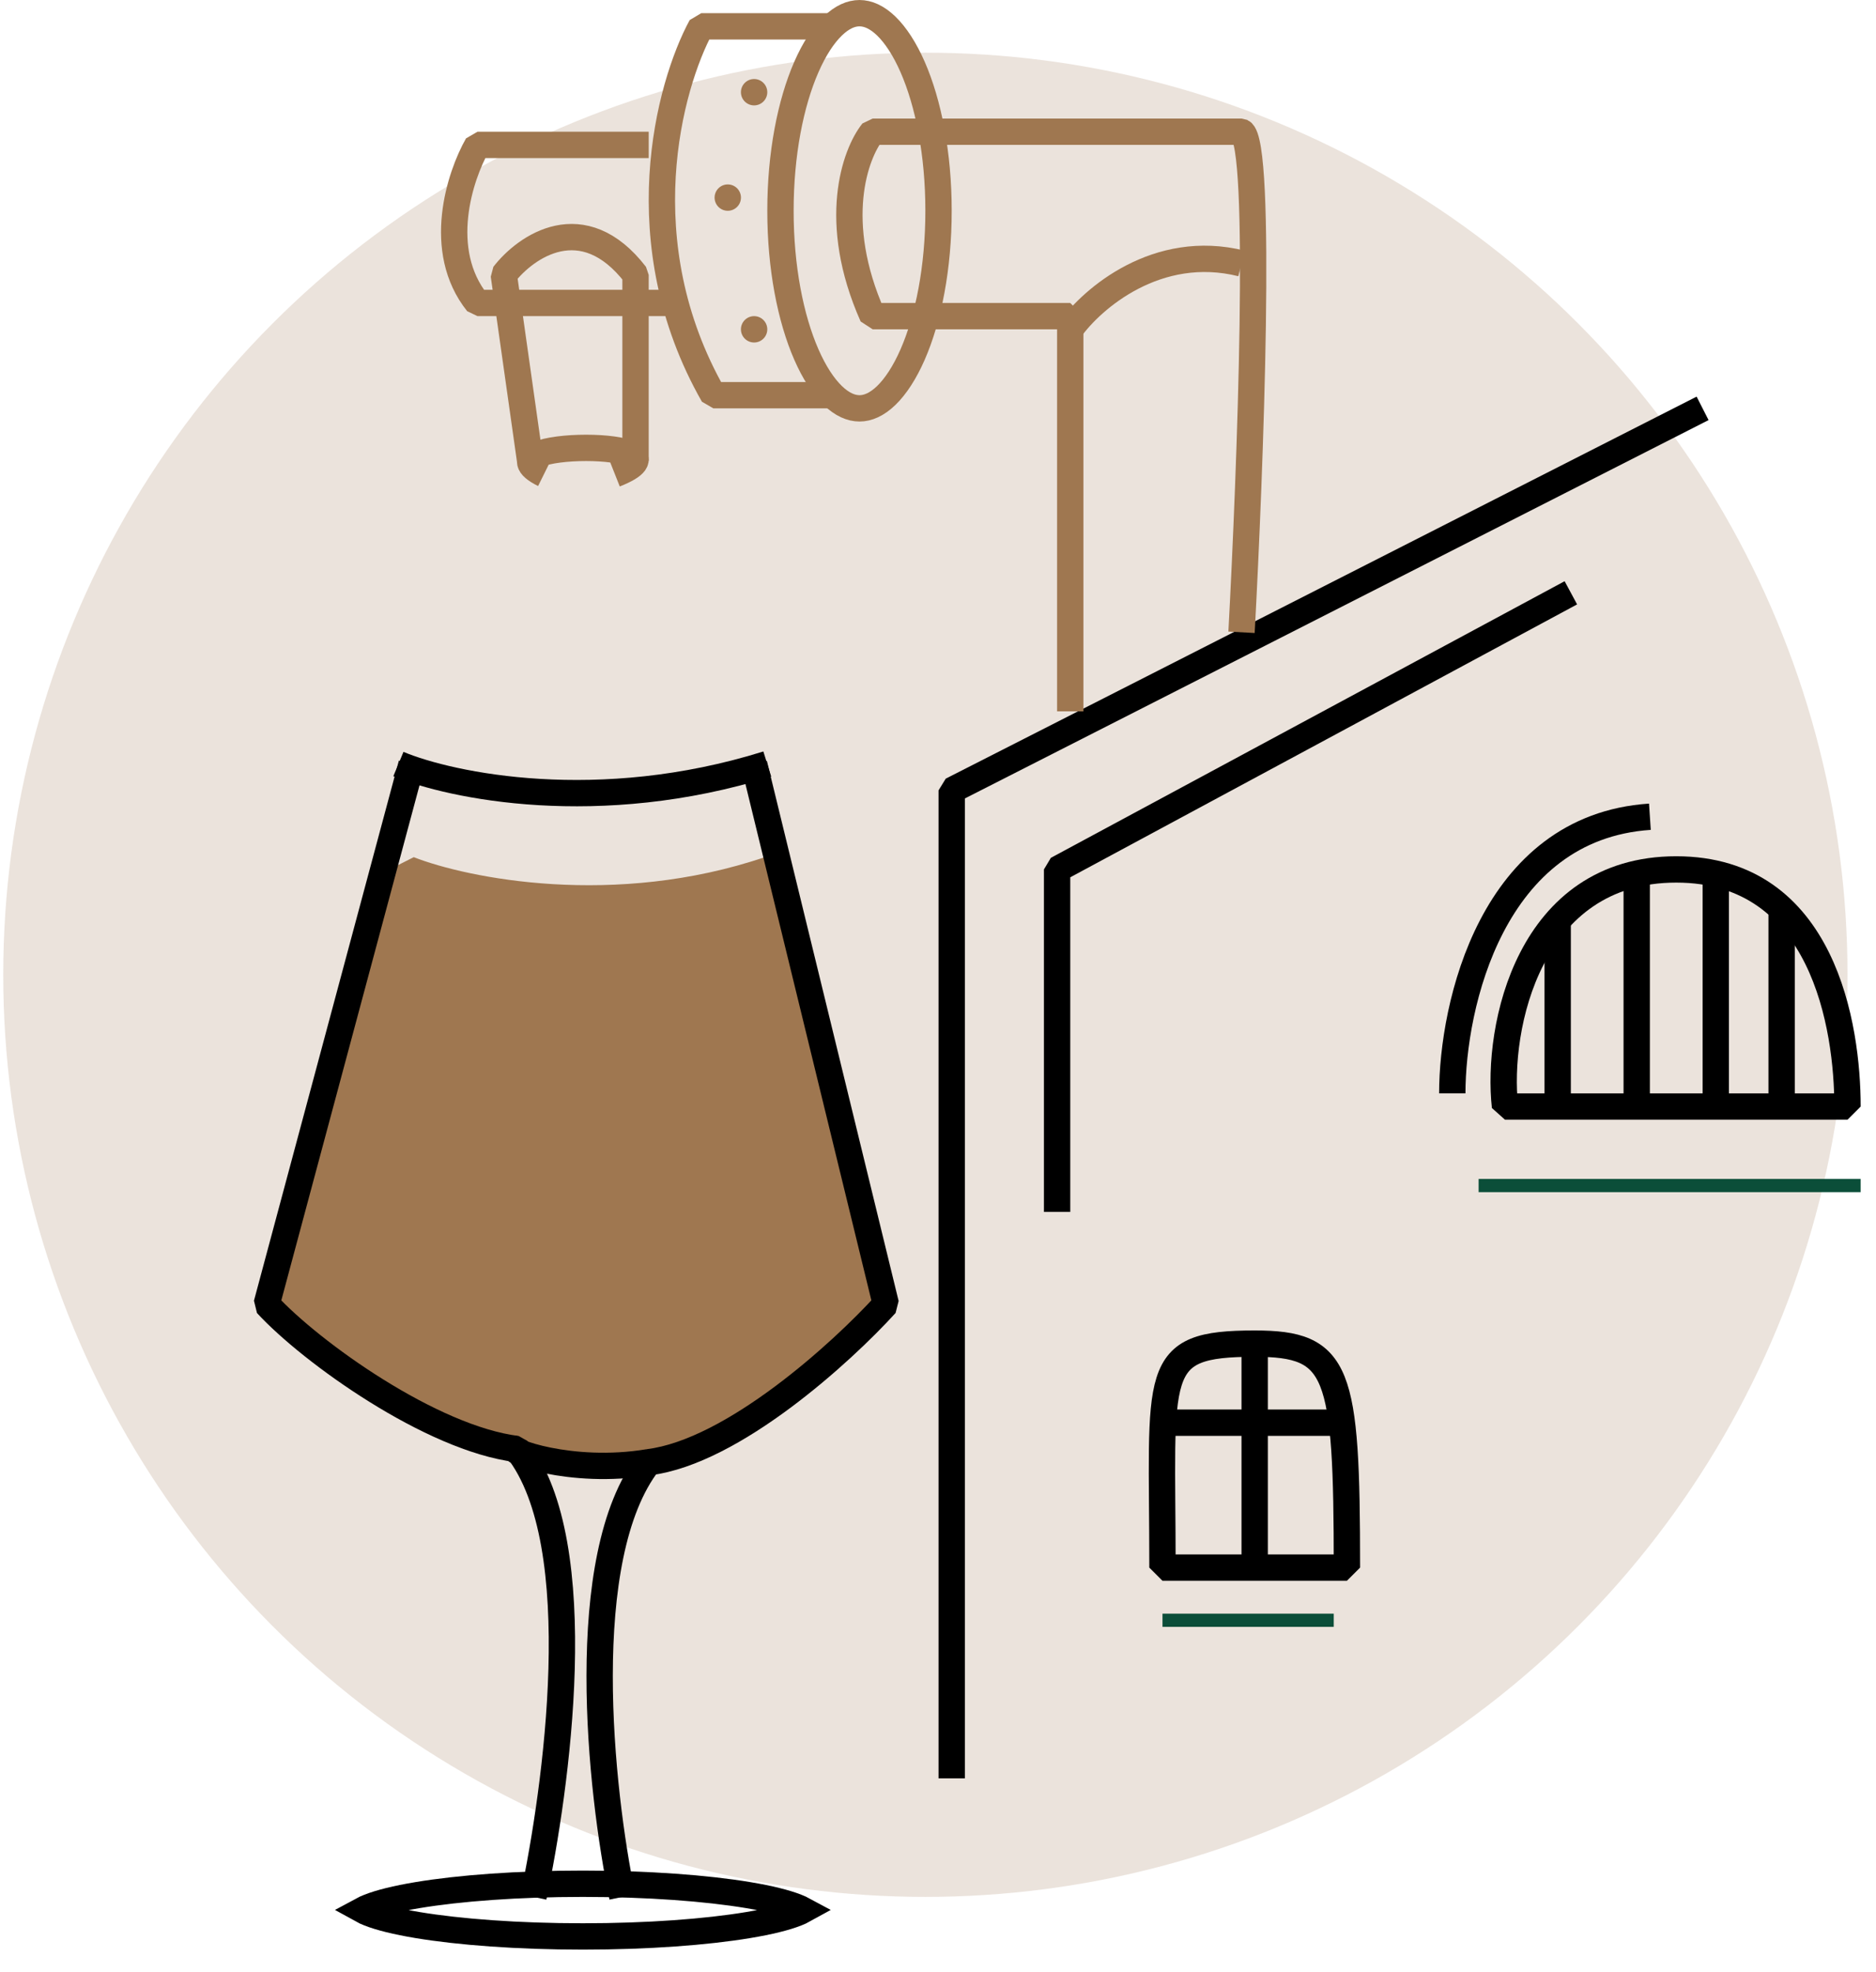 <svg width="78" height="82" viewBox="0 0 78 82" fill="none" xmlns="http://www.w3.org/2000/svg">
<circle cx="38.475" cy="40.531" r="38.34" fill="#9F7750" fill-opacity="0.2"/>
<path d="M31.999 36.15C25.572 38.331 19.324 37.058 17.003 36.15L12.184 54.142C14.326 56.141 19.788 60.139 24.501 60.139C28.786 61.011 34.141 56.504 36.283 54.142C36.105 53.415 34.998 48.798 31.999 36.15Z" fill="#9F7750" stroke="#9F7750" stroke-width="1.095" stroke-linejoin="bevel"/>
<path d="M16.565 31.768C18.756 32.681 24.891 33.959 31.902 31.768" stroke="black" stroke-width="1.095" stroke-linejoin="bevel"/>
<path d="M26.972 6.025H19.852C19.122 7.303 18.099 10.406 19.852 12.597C25.548 12.597 27.703 12.597 28.068 12.597" stroke="#9F7750" stroke-width="1.095" stroke-linejoin="bevel"/>
<path d="M22.043 19.17L20.947 11.428C21.86 10.244 24.234 8.586 26.424 11.428C26.424 15.691 26.424 18.183 26.424 19.17" stroke="#9F7750" stroke-width="1.095" stroke-linejoin="bevel"/>
<path d="M22.616 19.718C19.665 18.257 29.256 18.257 25.567 19.718" stroke="#9F7750" stroke-width="1.095" stroke-linejoin="bevel"/>
<path d="M34.685 1.095H29.157C27.817 3.563 26.042 10.086 29.66 16.432C32.876 16.432 34.138 16.432 34.64 16.432" stroke="#9F7750" stroke-width="1.095" stroke-linejoin="bevel"/>
<path d="M44.499 13.693C45.412 12.415 48.114 10.078 51.62 10.954" stroke="#9F7750" stroke-width="1.095" stroke-linejoin="bevel"/>
<path d="M64.765 38.34V46.008" stroke="black" stroke-width="1.095" stroke-linejoin="bevel"/>
<path d="M68.051 36.697V46.008" stroke="black" stroke-width="1.095" stroke-linejoin="bevel"/>
<path d="M71.338 36.697V46.008" stroke="black" stroke-width="1.095" stroke-linejoin="bevel"/>
<path d="M74.076 37.793V46.008" stroke="black" stroke-width="1.095" stroke-linejoin="bevel"/>
<path d="M56.002 65.179H48.333C48.334 56.963 47.786 55.867 52.167 55.867C55.673 55.867 56.002 56.963 56.002 65.179Z" stroke="black" stroke-width="1.095" stroke-linejoin="bevel"/>
<path d="M52.167 55.867V65.179" stroke="black" stroke-width="1.095" stroke-linejoin="bevel"/>
<path d="M48.334 59.154H56.002" stroke="black" stroke-width="1.095" stroke-linejoin="bevel"/>
<path d="M60.383 45.461C60.383 41.809 62.026 34.397 68.599 33.959" stroke="black" stroke-width="1.095" stroke-linejoin="bevel"/>
<path d="M76.815 46.009H62.574C62.209 42.722 63.56 36.15 69.694 36.15C75.829 36.15 76.815 42.722 76.815 46.009Z" stroke="black" stroke-width="1.095" stroke-linejoin="bevel"/>
<path d="M39.57 73.942V32.863L70.79 16.979" stroke="black" stroke-width="1.095" stroke-linejoin="bevel"/>
<path d="M43.952 50.39V36.15L65.313 24.648" stroke="black" stroke-width="1.095" stroke-linejoin="bevel"/>
<path d="M39.022 8.764C39.022 11.126 38.602 13.239 37.945 14.741C37.616 15.492 37.239 16.066 36.848 16.445C36.459 16.82 36.084 16.979 35.736 16.979C35.388 16.979 35.013 16.82 34.624 16.445C34.233 16.066 33.855 15.492 33.527 14.741C32.87 13.239 32.45 11.126 32.45 8.764C32.45 6.401 32.87 4.288 33.527 2.786C33.855 2.035 34.233 1.461 34.624 1.082C35.013 0.707 35.388 0.548 35.736 0.548C36.084 0.548 36.459 0.707 36.848 1.082C37.239 1.461 37.616 2.035 37.945 2.786C38.602 4.288 39.022 6.401 39.022 8.764Z" stroke="#9F7750" stroke-width="1.095"/>
<path d="M51.62 26.29C51.985 19.535 52.496 5.915 51.62 5.477C41.104 5.477 37.014 5.477 36.284 5.477C35.553 6.39 34.531 9.202 36.284 13.145C40.665 13.145 43.587 13.145 44.499 13.145V29.577" stroke="#9F7750" stroke-width="1.095" stroke-linejoin="bevel"/>
<path d="M33.58 79.295C33.58 79.295 33.579 79.296 33.577 79.298C33.579 79.296 33.58 79.295 33.58 79.295ZM33.117 79.29C33.236 79.336 33.33 79.38 33.402 79.419C33.33 79.459 33.236 79.503 33.117 79.549C32.671 79.725 31.993 79.895 31.115 80.041C29.369 80.332 26.936 80.515 24.234 80.515C21.532 80.515 19.099 80.332 17.353 80.041C16.475 79.895 15.797 79.725 15.351 79.549C15.232 79.503 15.138 79.459 15.066 79.419C15.138 79.38 15.232 79.336 15.351 79.29C15.797 79.114 16.475 78.944 17.353 78.798C19.099 78.507 21.532 78.324 24.234 78.324C26.936 78.324 29.369 78.507 31.115 78.798C31.993 78.944 32.671 79.114 33.117 79.29ZM14.888 79.295C14.888 79.295 14.889 79.296 14.891 79.298C14.889 79.296 14.888 79.295 14.888 79.295ZM14.888 79.544C14.888 79.544 14.889 79.543 14.891 79.541C14.889 79.543 14.888 79.544 14.888 79.544ZM33.577 79.541C33.579 79.543 33.58 79.544 33.58 79.544C33.58 79.544 33.579 79.543 33.577 79.541Z" stroke="black" stroke-width="1.095"/>
<path d="M31.354 31.768L36.831 54.224C35.006 56.233 30.478 60.359 26.972 60.797C23.905 64.74 24.964 74.49 25.877 78.872" stroke="black" stroke-width="1.095" stroke-linejoin="bevel"/>
<path d="M17.113 31.768L11.088 54.224C12.937 56.233 17.945 59.811 21.495 60.249C24.601 64.193 23.106 74.49 22.181 78.872" stroke="black" stroke-width="1.095" stroke-linejoin="bevel"/>
<path d="M21.495 60.249C20.947 60.249 23.686 61.345 26.972 60.797" stroke="black" stroke-width="1.095" stroke-linejoin="bevel"/>
<path d="M61.478 49.294H77.362" stroke="#0B4E39" stroke-width="0.548" stroke-linejoin="bevel"/>
<path d="M48.334 67.369H55.454" stroke="#0B4E39" stroke-width="0.548" stroke-linejoin="bevel"/>
<circle cx="31.354" cy="3.834" r="0.548" fill="#9F7750"/>
<circle cx="30.259" cy="8.216" r="0.548" fill="#9F7750"/>
<circle cx="31.354" cy="13.693" r="0.548" fill="#9F7750"/>
</svg>
